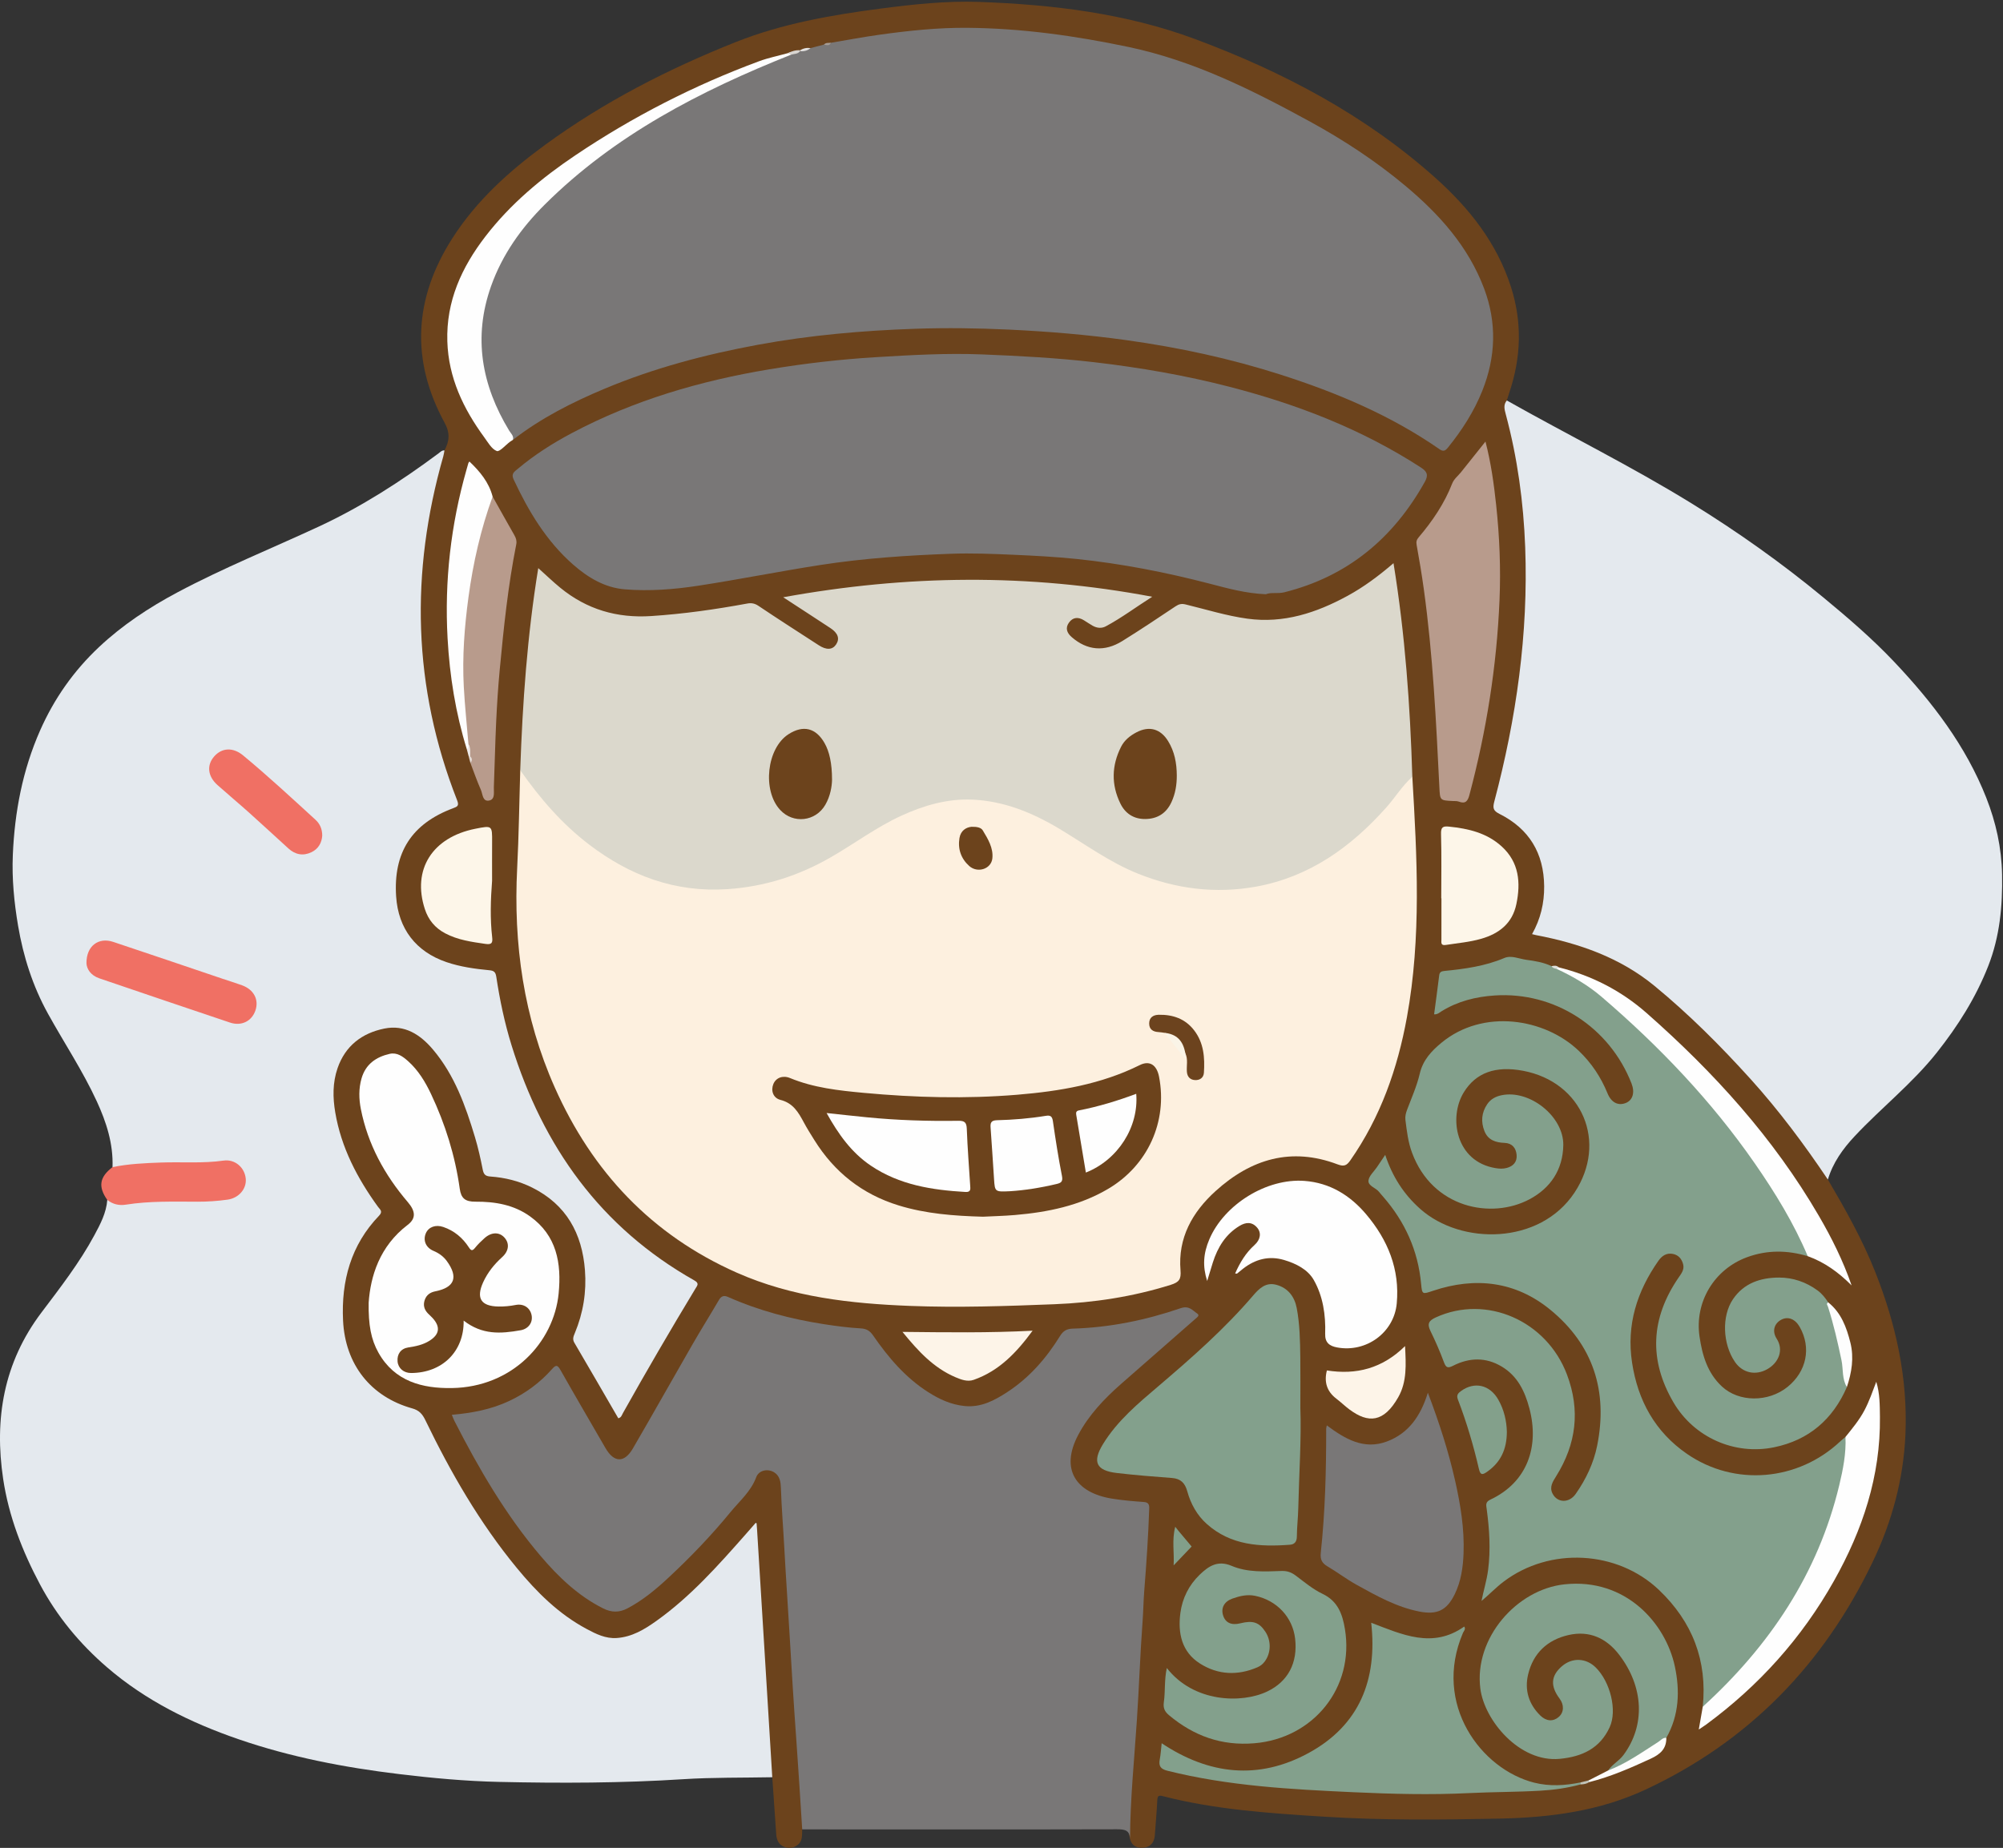 <?xml version="1.0" encoding="UTF-8"?>
<!DOCTYPE svg PUBLIC "-//W3C//DTD SVG 1.1//EN" "http://www.w3.org/Graphics/SVG/1.1/DTD/svg11.dtd">
<svg version="1.1" xmlns="http://www.w3.org/2000/svg" xmlns:xlink="http://www.w3.org/1999/xlink" x="0" y="0" width="1165" height="1075" viewBox="0, 0, 1165, 1075">
  <rect x="0" y="0" width="1165" height="1075" fill="#333333" stroke="none"/>
  <defs>
    <clipPath id="Clip_1">
      <path d="M0,0.99 L1164.5,0.99 L1164.5,1074.94 L0,1074.94 z"/>
    </clipPath>
  </defs>
  <g id="Layer_1">
    <g clip-path="url(#Clip_1)">
      <path d="M65.444,678.972 C65.921,665.333 61.864,652.769 56.252,640.599 C48.088,622.896 37.277,606.663 27.872,589.649 C19.03,573.652 13.538,556.423 10.502,538.471 C8.207,524.894 6.874,511.163 7.459,497.368 C8.52,472.328 13.117,448.07 23.316,424.956 C31.49,406.432 42.88,390.254 57.546,376.463 C71.16,363.661 86.684,353.403 103.15,344.63 C129.888,330.384 157.996,319.067 185.437,306.324 C210.24,294.806 233.144,280.048 255.062,263.747 C256.132,262.951 257.011,261.9 258.513,262.022 C260.101,264.313 258.869,266.576 258.25,268.72 C252.413,288.958 248.645,309.603 246.917,330.555 C243.834,367.951 247.894,404.662 258.47,440.672 C260.822,448.681 263.612,456.522 266.755,464.235 C268.285,467.987 267.421,470.15 263.593,471.521 C255.312,474.488 248.199,479.184 242.06,485.6 C227.362,500.959 228.008,535.64 244.408,549.568 C251.217,555.351 259.227,558.412 267.708,560.501 C272.725,561.737 277.824,562.614 282.985,562.989 C287.504,563.318 289.679,565.578 290.343,570.14 C292.361,584.012 295.572,597.641 299.803,611.006 C310.348,644.318 326.647,674.356 350.154,700.44 C365.36,717.313 382.75,731.304 402.333,742.703 C407.587,745.761 407.74,746.646 404.693,751.732 C390.904,774.743 377.349,797.888 364.195,821.268 C361.078,826.81 359.27,826.845 356.026,821.319 C348.856,809.106 341.725,796.871 334.636,784.611 C332.301,780.57 332.294,777.006 333.929,772.791 C338.973,759.787 340.369,746.336 338.111,732.528 C333.974,707.236 315.96,689.772 290.394,686.326 C289.073,686.148 287.752,685.921 286.431,685.815 C282.137,685.471 280.093,683.156 279.209,678.97 C275.444,661.137 270.063,643.817 261.677,627.559 C257.997,620.424 253.672,613.58 247.776,608.121 C231.438,592.994 205.885,599.502 198.119,620.521 C194.897,629.243 194.961,638.247 196.398,647.16 C199.431,665.968 207.801,682.578 218.666,697.995 C223.853,705.357 223.915,705.171 218.062,711.706 C210.663,719.968 206.469,729.894 203.631,740.477 C200.208,753.239 199.352,766.074 202.559,779.01 C207.453,798.744 219.361,812.041 239.021,817.742 C244.201,819.245 246.855,822.157 249.176,826.893 C264.608,858.384 282.075,888.609 305.075,915.372 C314.607,926.464 325.239,936.146 337.51,944.061 C339.052,945.056 340.648,945.949 342.234,946.868 C354.082,953.731 365.317,952.456 376.476,944.946 C390.243,935.681 402.418,924.708 413.641,912.53 C420.976,904.571 428.454,896.748 435.496,888.521 C436.667,887.153 438.154,885.328 440.036,886.027 C441.996,886.755 441.557,889.128 441.665,890.919 C442.92,911.833 444.241,932.745 445.449,953.658 C446.522,972.254 447.961,990.829 448.873,1009.44 C449.198,1016.05 449.24,1022.75 450.277,1029.34 C450.533,1030.97 450.807,1032.69 449.174,1033.9 C431.889,1034.24 414.562,1033.94 397.326,1035.04 C361.597,1037.33 325.838,1037.41 290.109,1036.61 C270.803,1036.18 251.474,1034.4 232.213,1032.07 C200.364,1028.23 169.045,1022.22 138.697,1011.77 C110.853,1002.18 84.637,989.26 62.214,969.907 C46.413,956.269 33.159,940.321 23.256,921.704 C12.951,902.333 5.094,882.095 1.841,860.39 C-3.41,825.35 2.142,792.663 24.04,763.638 C35.027,749.076 46.265,734.604 54.946,718.477 C58.376,712.105 61.838,705.55 62.401,698.042 C83.277,700.009 104.085,696.13 124.961,697.277 C127.915,697.44 130.935,696.695 133.808,695.835 C138.66,694.383 141.835,689.728 141.178,685.295 C140.482,680.601 136.403,676.281 131.562,676.76 C116.943,678.204 102.289,676.731 87.661,677.879 C80.295,678.457 72.929,680.438 65.444,678.972" fill="#E4E9EE"/>
      <path d="M449.174,1033.9 C447.843,1012.15 446.515,990.395 445.18,968.64 C443.558,942.232 441.931,915.824 440.303,889.415 C440.245,888.47 440.156,887.527 439.988,885.393 C437.431,888.318 435.536,890.503 433.622,892.671 C417.634,910.779 401.593,928.847 381.758,942.969 C374.823,947.906 367.576,952.303 358.703,952.906 C352.205,953.348 346.655,950.548 341.255,947.668 C324.952,938.973 312.126,926.176 300.533,912.08 C278.949,885.836 262.12,856.615 247.38,826.135 C245.688,822.636 243.829,820.457 239.768,819.322 C215.609,812.573 200.758,793.758 199.532,768.212 C198.428,745.213 204.08,724.286 220.447,707.249 C222.914,704.681 220.99,703.624 219.833,702.027 C207.801,685.412 198.432,667.56 194.984,647.1 C193.536,638.512 193.424,629.857 196.324,621.44 C200.826,608.373 210.544,601.01 223.542,598.362 C235.407,595.946 244.486,601.866 251.858,610.594 C264.388,625.43 270.766,643.285 276.245,661.504 C278.109,667.7 279.52,674.052 280.771,680.405 C281.311,683.143 282.285,684.23 285.147,684.429 C293.672,685.024 301.879,687.04 309.575,690.892 C329.367,700.797 338.574,717.518 340.221,738.929 C341.192,751.558 339.218,763.809 334.33,775.538 C333.554,777.398 332.82,779.018 334.071,781.143 C342.67,795.758 351.137,810.451 359.616,825.068 C361.39,824.662 361.671,823.202 362.287,822.103 C375.948,797.729 390.005,773.585 404.467,749.678 C405.593,747.817 406.891,746.589 403.819,744.854 C349.349,714.101 315.805,667.012 297.531,608.103 C293.484,595.057 290.695,581.706 288.652,568.218 C288.234,565.459 287.22,564.682 284.687,564.44 C276.236,563.634 267.832,562.472 259.741,559.726 C241.911,553.673 231.649,540.303 230.405,521.527 C228.712,495.979 239.452,479.204 263.435,470.224 C266.005,469.262 267.153,468.807 265.868,465.538 C240.013,399.784 238.537,333.01 257.842,265.42 C258.158,264.313 258.293,263.155 258.513,262.022 C261.385,256.683 261.899,251.998 258.606,245.955 C238.738,209.493 240.783,173.579 263.02,138.742 C277.039,116.779 296.033,99.632 316.86,84.401 C351.162,59.314 388.749,40.053 428.055,24.425 C454.854,13.77 483.34,8.773 511.924,5.027 C531.085,2.516 550.348,0.432 569.667,1.125 C612.423,2.658 654.958,7.786 695.102,22.728 C746.116,41.715 794.107,66.956 835.094,103.682 C854.68,121.231 870.682,141.453 878.839,166.977 C885.397,187.499 884.748,207.938 877.9,228.27 C877.375,229.829 876.911,231.408 876.418,232.977 C876.647,243.413 880.393,253.172 882.357,263.273 C888.305,293.863 889.887,324.768 888.422,355.74 C886.696,392.243 880.646,428.189 871.321,463.556 C869.56,470.234 869.633,470.299 875.577,473.656 C898.277,486.478 904.774,512.972 895.759,536.777 C893.606,542.465 893.436,542.471 899.442,543.82 C924.147,549.37 947.216,558.468 966.6,575.283 C985.599,591.763 1003.69,609.162 1020.28,628.132 C1034.44,644.331 1047.83,661.081 1059.68,679.048 C1061.16,681.295 1062.42,683.602 1063.14,686.192 C1073.31,703.533 1083.18,721.016 1090.62,739.773 C1102.72,770.285 1109.71,801.737 1108.24,834.725 C1107.08,860.661 1100.39,885.316 1089.21,908.622 C1060.64,968.194 1017.19,1013.06 956.966,1041.14 C930.019,1053.7 901.394,1057.36 872.019,1057.97 C837.892,1058.67 803.779,1059 769.704,1056.82 C738.329,1054.82 706.928,1052.78 676.3,1044.89 C673.81,1044.25 673.234,1044.85 673.112,1047.28 C672.771,1054.09 672.184,1060.89 671.674,1067.69 C671.394,1071.43 669.566,1074.13 665.811,1074.76 C661.846,1075.42 658.546,1074.24 657.258,1069.88 C654.668,1058.13 656.701,1046.37 657.414,1034.66 C658.172,1022.21 659.085,1009.77 659.933,997.33 C660.894,983.228 661.755,969.118 662.676,955.012 C663.477,942.731 664.298,930.443 664.881,918.153 C665.45,906.187 666.641,894.26 666.954,882.287 C667.123,875.827 666.967,875.838 660.663,874.834 C655.73,874.049 650.707,874.085 645.793,873.063 C638.838,871.616 632.262,869.5 627.19,864.135 C622.382,859.049 620.579,853.084 621.809,846.22 C622.88,840.241 625.091,834.739 628.512,829.672 C636.702,817.542 646.933,807.383 658.143,798.071 C669.799,788.389 681.272,778.482 692.144,767.908 C693.062,767.016 694.617,766.286 693.96,764.713 C693.285,763.095 691.808,762.195 690.008,762.084 C688.475,761.99 687.079,762.637 685.648,763.07 C665.814,769.067 645.701,773.589 624.895,774.247 C621.095,774.368 618.898,776.267 616.921,779.281 C607.867,793.083 596.905,804.951 582.535,813.513 C570.63,820.607 558.808,821.018 546.38,814.982 C531.701,807.853 520.946,796.436 511.137,783.876 C509.702,782.038 508.214,780.222 507.003,778.233 C505.272,775.388 502.84,774.443 499.546,774.165 C474.169,772.019 449.443,766.887 425.873,757.014 C422.002,755.393 419.899,756.03 417.73,759.593 C403.612,782.797 390.126,806.364 376.78,830.015 C374.161,834.656 371.859,839.491 368.895,843.921 C363.413,852.114 356.344,852.026 351.345,843.554 C342.962,829.35 334.733,815.055 326.439,800.798 C323.682,796.06 323.619,796.07 319.823,799.861 C306.232,813.436 289.892,821.27 270.806,823.393 C269.811,823.503 268.838,823.789 267.847,823.868 C265.166,824.079 264.867,825.233 266.11,827.449 C270.675,835.584 274.824,843.948 279.52,852.011 C289.934,869.887 301.034,887.31 314.497,903.085 C324.042,914.268 334.555,924.337 347.14,932.247 C354.998,937.187 361.995,936.932 369.301,931.655 C376.196,926.675 382.975,921.559 389.145,915.693 C405.225,900.404 419.878,883.801 434.076,866.779 C435.598,864.954 436.607,862.897 437.614,860.786 C439.83,856.141 443.409,853.775 447.254,854.242 C451.44,854.751 454.304,857.85 455.241,863.255 C456.326,869.503 456.018,875.878 456.363,882.172 C457.127,896.122 458.03,910.07 458.802,924.02 C459.547,937.465 460.436,950.911 461.371,964.349 C462.191,976.127 462.95,987.915 463.651,999.703 C464.481,1013.65 465.513,1027.58 466.385,1041.52 C466.81,1048.31 467.71,1055.09 467.487,1061.93 C467.459,1062.77 466.884,1063.46 466.58,1064.23 C466.411,1067.49 466.99,1070.97 463.838,1073.34 C461.359,1075.2 458.609,1075.47 455.877,1074.29 C452.829,1072.97 451.689,1070.28 451.474,1067.08 C450.732,1056.02 449.945,1044.96 449.174,1033.9" fill="#6C431C"/>
      <path d="M1063.14,686.192 C1049.39,665.744 1034.7,646.02 1018.17,627.719 C1000.73,608.43 982.381,590.054 962.297,573.536 C942.261,557.06 918.527,548.781 893.384,543.995 C892.763,543.877 892.153,543.696 891.083,543.432 C896.038,534.662 898.208,525.389 898.129,515.615 C897.972,496.362 889.392,482.145 872.177,473.501 C868.593,471.701 868.095,470.187 869.106,466.37 C881.954,417.869 888.978,368.611 887.096,318.327 C886.116,292.165 882.596,266.321 875.795,240.987 C875.046,238.195 874.277,235.499 876.418,232.977 C912.154,253.151 949.003,271.343 983.957,292.897 C1010.67,309.372 1036.24,327.506 1060.46,347.524 C1074.81,359.386 1088.93,371.499 1101.72,385.026 C1123.88,408.455 1143.36,433.8 1155.29,464.146 C1160.9,478.422 1164.17,493.14 1164.46,508.706 C1164.8,527.037 1163.15,544.813 1156.41,561.983 C1149.18,580.401 1138.78,596.846 1126.52,612.316 C1112.29,630.28 1094.24,644.413 1078.69,661.027 C1071.83,668.359 1066.06,676.406 1063.14,686.192" fill="#E4E9EE"/>
    </g>
    <path d="M466.58,1064.23 C465.482,1047.34 464.49,1030.44 463.259,1013.55 C461.703,992.199 460.392,970.832 459.152,949.456 C458.21,933.22 457.062,916.996 456.19,900.752 C455.558,888.985 454.59,877.237 454.18,865.451 C454.067,862.193 453.639,858.741 450.442,856.625 C446.813,854.223 441.397,855.134 439.826,859.378 C436.748,867.692 430.15,873.211 424.846,879.688 C413.769,893.215 401.649,905.839 388.855,917.755 C381.569,924.542 373.901,930.932 364.982,935.641 C360.148,938.193 355.666,938.118 350.779,935.665 C336.199,928.347 324.707,917.276 314.363,905.102 C294.112,881.27 278.493,854.383 264.308,826.63 C263.792,825.621 263.416,824.54 262.79,823.055 C274.588,822.041 285.756,819.911 296.23,814.979 C305.696,810.522 313.972,804.435 320.896,796.647 C323.208,794.047 324.119,793.696 325.993,797.011 C334.586,812.211 343.423,827.274 352.158,842.394 C357.096,850.942 363.106,851.21 368.095,842.642 C379.812,822.522 391.189,802.204 402.81,782.028 C407.789,773.384 413.097,764.929 418.119,756.309 C419.49,753.956 421.019,753.421 423.446,754.5 C441.322,762.444 460.072,767.37 479.347,770.351 C486.384,771.44 493.474,772.373 500.574,772.775 C503.987,772.968 505.924,774.149 507.801,776.869 C516.632,789.662 526.614,801.427 539.891,809.885 C546.374,814.016 553.27,817.199 561.131,817.958 C570.566,818.87 578.294,814.759 585.74,809.918 C598.652,801.524 608.54,790.17 616.569,777.179 C618.372,774.261 620.466,773.018 623.792,772.923 C645.365,772.306 666.321,768.023 686.644,761.053 C691.6,759.353 693.559,762.267 696.423,764.216 C697.892,765.215 696.355,766.288 695.571,766.977 C681.089,779.693 666.556,792.351 652.079,805.072 C642.274,813.688 633.283,823.157 627.146,834.707 C616.462,854.818 625.817,868.472 646.846,871.837 C652.892,872.804 659.021,873.33 665.133,873.759 C667.816,873.948 668.502,875.05 668.419,877.499 C667.884,893.428 666.818,909.323 665.545,925.208 C665.067,931.164 665.004,937.14 664.563,943.111 C663.144,962.316 662.511,981.577 661.235,1000.794 C659.707,1023.81 657.358,1046.78 657.258,1069.88 C657.132,1064.68 654.169,1064.16 649.592,1064.17 C588.588,1064.33 527.584,1064.25 466.58,1064.23" fill="#797777"/>
    <path d="M65.444,678.972 C74.755,677.05 84.219,676.635 93.673,676.293 C105.791,675.856 117.936,676.892 130.043,675.168 C136.623,674.231 142.239,679.106 142.926,685.568 C143.56,691.542 138.92,696.968 132.375,697.884 C126.604,698.691 120.81,699.092 114.975,699.079 C101.015,699.047 87.035,698.619 73.163,700.806 C69.195,701.432 65.576,700.565 62.401,698.042 C56.96,690.373 57.859,684.736 65.444,678.972" fill="#F07064"/>
    <path d="M50.289,560.344 C50.215,550.199 57.377,545.127 65.782,547.92 C87.057,554.988 108.271,562.241 129.511,569.414 C133.288,570.689 137.111,571.838 140.85,573.216 C147.641,575.718 150.678,581.54 148.583,587.776 C146.482,594.032 140.488,597.12 133.767,594.872 C108.409,586.392 83.104,577.755 57.791,569.144 C52.791,567.443 50.439,563.754 50.289,560.344" fill="#F07064"/>
    <path d="M187.422,486.105 C187.149,490.224 185.237,493.81 181.15,495.771 C176.31,498.093 171.747,497.213 167.78,493.614 C160.151,486.692 152.608,479.674 144.935,472.801 C138.871,467.37 132.618,462.15 126.536,456.739 C120.802,451.638 120.097,445.162 124.561,440.068 C129.089,434.902 135.575,434.636 141.395,439.454 C155.864,451.431 169.625,464.209 183.482,476.877 C186.039,479.214 187.399,482.199 187.422,486.105" fill="#F07064"/>
    <path d="M821.45,451.875 C824.19,498.581 826.754,545.283 818.312,591.736 C812.872,621.675 802.973,649.838 785.406,675.008 C783.294,678.034 781.771,678.797 777.927,677.346 C751.056,667.2 727.65,674.205 707.051,692.866 C693.47,705.168 685.043,720.122 686.621,739.036 C687.056,744.25 685.734,745.941 680.937,747.445 C658.862,754.364 636.264,757.821 613.227,758.728 C585.271,759.829 557.303,760.79 529.331,759.705 C494.777,758.363 460.658,754.603 428.535,740.368 C378.99,718.412 344.458,681.634 322.653,632.59 C304.589,591.961 298.544,549.152 300.805,504.928 C301.774,485.984 302.01,467.003 302.579,448.039 C305.694,448.445 306.608,451.245 308.135,453.29 C322.011,471.872 337.944,488.277 358.101,500.112 C373.373,509.079 389.616,514.706 407.576,515.856 C434.407,517.573 459.02,511.252 482.076,497.883 C495.039,490.366 507.23,481.577 520.649,474.794 C533.034,468.534 546.179,464.771 559.881,463.905 C573.893,463.019 587.272,466.833 600.088,472.41 C611.742,477.48 622.42,484.289 633.047,491.178 C651.247,502.977 670.423,512.011 692.307,515.027 C725.878,519.655 755.53,511.123 782.185,490.651 C795.113,480.722 806.07,468.971 815.901,456.057 C817.299,454.222 818.183,451.368 821.45,451.875" fill="#FDF0DF"/>
    <path d="M483.295,24.877 C492.731,23.298 502.137,21.507 511.608,20.188 C528.545,17.83 545.613,16.036 562.676,16.18 C594.263,16.447 625.416,20.816 656.368,27.325 C694.182,35.277 728.101,52.261 761.566,70.533 C781.309,81.313 800.068,93.607 817.342,108.052 C837.097,124.573 854.023,143.384 863.232,167.938 C870.668,187.763 870.008,207.63 862.178,227.263 C857.33,239.417 850.334,250.274 842.127,260.419 C840.546,262.372 839.369,262.792 837.234,261.308 C808.952,241.651 777.621,228.465 745.015,218.002 C715.713,208.599 685.757,202.145 655.293,197.901 C632.437,194.717 609.508,192.804 586.441,191.727 C568.456,190.887 550.481,190.65 532.551,191.255 C501.729,192.297 471.034,194.981 440.607,200.605 C410.12,206.241 380.344,214.127 351.738,226.099 C332.844,234.006 314.622,243.239 298.334,255.879 C287.082,239.713 280.077,222.049 279.073,202.18 C277.637,173.736 288.737,149.982 306.419,128.706 C325.15,106.169 348.169,88.76 372.925,73.452 C396.327,58.981 420.871,46.735 446.049,35.707 C450.476,33.768 455.205,32.782 459.706,31.1 C461.605,30.685 463.446,30.039 465.35,29.644 C467.306,28.831 469.461,28.742 471.434,27.985 C474.033,27.301 476.631,26.617 479.23,25.932 C480.531,25.37 482.185,26.172 483.295,24.877" fill="#797777"/>
    <path d="M821.45,451.875 C815.601,457.085 811.564,463.83 806.391,469.642 C785.74,492.843 761.528,510.204 730.442,515.812 C706.957,520.048 683.986,517.136 661.765,508.197 C645.276,501.565 631.053,491.055 615.965,482.026 C600.362,472.687 583.759,465.959 565.512,465.168 C551.084,464.543 537.275,468.534 524.154,474.576 C509.605,481.275 496.79,490.93 482.96,498.857 C464.417,509.486 444.806,515.789 423.152,517.248 C392.572,519.309 366.344,509.359 342.718,491.375 C326.912,479.344 313.959,464.339 302.579,448.039 C303.925,408.839 306.658,369.769 313.069,330.499 C317.704,334.652 321.639,338.453 325.858,341.908 C341.253,354.516 358.808,359.696 378.769,358.387 C397.583,357.153 416.145,354.518 434.638,351.1 C437.023,350.659 438.961,350.994 441.132,352.449 C452.741,360.232 464.506,367.783 476.237,375.382 C480.712,378.282 484.213,378.069 486.317,374.883 C488.507,371.566 487.456,368.336 483.022,365.41 C474.289,359.645 465.503,353.963 455.526,347.455 C527.497,334.375 598.132,333.545 670.156,347.155 C660.462,353.335 652.249,359.493 643.191,364.35 C640.691,365.691 638.002,365.41 635.53,364.018 C633.795,363.042 632.152,361.903 630.457,360.855 C627.138,358.803 624.004,358.983 621.698,362.252 C619.486,365.387 620.565,368.219 623.297,370.603 C632.225,378.398 642.359,379.392 652.747,372.935 C663.203,366.436 673.459,359.609 683.687,352.753 C685.66,351.43 687.21,351.055 689.585,351.631 C701.535,354.533 713.319,358.238 725.536,359.915 C746.607,362.807 765.659,356.518 783.827,346.6 C793.194,341.486 801.735,335.154 810.502,327.621 C817.279,369.279 820.182,410.501 821.45,451.875" fill="#DBD8CC"/>
    <path d="M736.26,345.695 C724.561,345.209 713.998,342.266 703.408,339.509 C678.015,332.899 652.307,327.895 626.217,325.181 C614.014,323.911 601.731,323.278 589.445,322.734 C577.301,322.197 565.163,321.712 553.043,322.153 C527.684,323.075 502.394,324.77 477.249,328.663 C453.494,332.342 429.931,337.092 406.181,340.732 C392.03,342.901 377.709,344.015 363.428,342.846 C351.781,341.893 342.007,336.04 333.338,328.436 C317.742,314.758 307.399,297.415 298.716,278.868 C297.119,275.456 299.354,274.275 301.118,272.785 C310.815,264.595 321.501,257.828 332.676,251.903 C368.721,232.792 407.319,221.537 447.408,214.857 C468.039,211.42 488.749,209.035 509.64,207.771 C530.235,206.524 550.844,205.35 571.437,206.184 C593.134,207.063 614.826,208.199 636.457,210.719 C663.036,213.814 689.303,218.343 715.175,225.03 C754.519,235.198 792.079,249.695 826.377,271.928 C829.993,274.272 830.981,276.256 828.73,280.291 C810.402,313.147 783.79,335.352 746.933,344.575 C743.205,345.508 739.248,344.426 736.26,345.695" fill="#797777"/>
    <path d="M990.368,992.886 C993.102,966.065 984.366,943.534 964.964,924.998 C940.763,901.878 901.397,899.789 874.562,920.102 C870.045,923.522 866.175,927.615 861.686,931.353 C862.874,925.273 864.734,919.423 865.524,913.306 C867.055,901.468 866.289,889.745 864.724,878.02 C864.407,875.644 863.789,873.827 866.841,872.393 C888.339,862.29 895.455,841.575 889.51,819.217 C886.878,809.319 882.623,800.436 873.367,794.94 C864.108,789.441 854.629,789.747 845.257,794.459 C842.349,795.922 841.121,795.945 839.873,792.568 C837.57,786.334 834.895,780.213 831.974,774.241 C829.951,770.103 831.049,768.252 835.115,766.392 C864.5,752.949 899.535,768.203 911.398,799.656 C919.245,820.46 916.793,840.068 905.13,858.738 C903.157,861.896 901.034,865.036 903.008,868.902 C905.794,874.359 912.628,874.547 916.447,869.108 C922.436,860.579 926.907,851.179 928.954,841.001 C935.303,809.437 926.706,782.414 901.713,761.943 C881.512,745.397 858.156,742.657 833.526,750.898 C827.345,752.966 827.135,753.213 826.558,746.887 C824.787,727.474 817.151,710.694 804.417,696.098 C803.652,695.222 802.867,694.36 802.16,693.438 C800.257,690.96 795.707,689.965 795.939,686.868 C796.144,684.135 799.108,681.607 800.861,678.993 C802.319,676.819 803.786,674.652 805.683,671.84 C809.871,684.559 816.535,694.82 826.044,703.28 C849.8,724.419 895.585,724.28 915.787,693.79 C935.162,664.547 920.381,629.428 885.841,622.917 C869.866,619.906 858.401,623.989 851.347,635.517 C842.458,650.042 846.638,675.764 869.88,679.558 C872.035,679.91 874.169,680.031 876.309,679.464 C880.217,678.429 882.456,675.861 882.108,671.874 C881.757,667.846 879.525,665.035 875.082,664.868 C869.925,664.674 865.462,663.253 863.394,658.006 C861.248,652.559 861.674,647.285 865.027,642.333 C867.033,639.37 869.971,637.858 873.278,637.162 C889.71,633.7 909.549,649.534 909.255,666.216 C909.004,680.438 901.864,691.144 889.604,697.668 C867.381,709.495 833.216,702.848 821.268,670.567 C818.985,664.401 818.244,657.993 817.438,651.571 C817.187,649.575 817.623,647.668 818.351,645.732 C820.985,638.73 824.087,631.811 825.779,624.573 C827.634,616.636 832.615,611.387 838.404,606.604 C862.584,586.627 898.469,592.302 918.364,611.405 C925.699,618.446 931.153,626.662 934.98,636.047 C937.153,641.376 941.081,643.384 945.498,641.697 C949.648,640.113 951.007,635.591 948.93,630.279 C936.104,597.47 904.138,576.782 869.285,579.114 C858.439,579.84 847.947,582.422 838.504,588.259 C837.288,589.01 836.186,590.185 834.115,590.096 C835.119,582.486 836.151,574.95 837.081,567.401 C837.314,565.508 838.298,565.021 840.039,564.85 C851.961,563.675 863.753,562.063 874.963,557.306 C879.037,555.577 883.499,557.784 887.734,558.356 C892.722,559.03 897.775,559.822 902.414,562.055 C903.616,562.691 905.018,562.757 906.223,563.394 C916.409,566.692 925.014,572.774 932.956,579.599 C967.96,609.678 999.424,643.033 1025.33,681.376 C1034.95,695.609 1043.48,710.492 1050.68,726.108 C1051.35,727.566 1052.49,729.011 1051.43,730.776 C1039.64,727.252 1027.95,727.064 1016.22,731.342 C997.074,738.325 985.523,757.425 988.501,777.606 C990.107,788.493 993.108,798.745 1001.52,806.58 C1011.35,815.741 1028.45,815.875 1039.65,806.857 C1050.78,797.893 1053.61,784.059 1046.79,771.992 C1044.14,767.293 1039.99,765.645 1036.06,767.723 C1032.01,769.868 1030.5,774.321 1033.37,778.792 C1037.62,785.395 1034.49,792.782 1027.92,796.499 C1021.06,800.384 1013.47,798.715 1009.09,792.289 C1001.91,781.787 1001.32,765.646 1007.91,755.86 C1014.31,746.368 1024.1,743.245 1034.74,743.218 C1042.78,743.197 1050.42,745.779 1057.11,750.682 C1059.74,752.608 1061.61,755.037 1063.37,757.659 C1068.99,772.292 1072.2,787.479 1073.76,803.044 C1073.89,804.34 1073.44,805.702 1074.19,806.929 C1066,825.773 1052.01,837.803 1031.84,841.952 C1008.82,846.689 985.26,836.166 973.36,815.873 C958.866,791.155 960.112,766.869 976.277,743.274 C977.865,740.956 979.759,738.672 978.973,735.542 C978.181,732.392 976.285,730.11 973.035,729.463 C969.347,728.727 966.657,730.497 964.588,733.449 C952.089,751.28 945.918,770.73 949.25,792.674 C952.608,814.786 962.691,833.037 981.21,845.791 C1008.94,864.891 1045.78,861.627 1070.35,838.509 C1071.31,837.603 1072.36,836.792 1073.37,835.937 C1075.46,839.179 1074.64,842.726 1074.21,846.121 C1070.04,879.349 1057.23,909.317 1039.49,937.388 C1027.05,957.082 1011.9,974.527 994.982,990.475 C993.699,991.684 992.571,993.363 990.368,992.886" fill="#83A08C"/>
    <path d="M756.319,818.905 C756.977,836.961 755.581,857.229 755.108,877.514 C754.981,882.966 754.319,888.448 754.284,893.927 C754.265,896.809 752.985,898.433 750.283,898.639 C732.836,899.966 715.875,899.034 701.914,886.571 C696.197,881.467 692.558,874.849 690.544,867.541 C689.207,862.691 686.706,860.182 681.613,859.802 C670.864,859 660.109,858.152 649.407,856.887 C637.54,855.483 635.257,850.37 641.489,840.172 C649.878,826.445 662.078,816.348 674.092,806.11 C693.349,789.7 712.315,772.994 728.811,753.718 C732.437,749.48 736.249,745.791 742.325,747.417 C749.139,749.241 752.942,754.347 754.201,760.91 C756.019,770.38 756.164,780.055 756.293,789.684 C756.413,798.673 756.319,807.664 756.319,818.905" fill="#83A08C"/>
    <path d="M214.426,757.774 C215.493,742.512 220.731,725.016 237.131,712.549 C242.009,708.84 241.753,704.648 237.191,699.31 C223.675,683.498 213.942,665.727 209.881,645.167 C208.718,639.274 208.585,633.269 210.278,627.371 C212.658,619.078 218.739,614.869 226.657,613.07 C230.959,612.092 234.341,614.626 237.373,617.34 C243.312,622.654 247.354,629.358 250.71,636.452 C259.002,653.983 264.714,672.321 267.406,691.56 C268.178,697.076 270.532,699.113 276.539,699.07 C287.924,698.987 298.862,700.859 308.281,707.612 C323.808,718.744 326.651,734.844 324.921,752.462 C322.125,780.953 297.925,806.965 262.788,807.498 C245.701,807.758 229.528,803.673 220.127,786.926 C215.787,779.195 214.227,770.759 214.426,757.774" fill="#FEFEFE"/>
    <path d="M919.296,1038.07 C911.617,1040.19 903.722,1041.28 895.836,1041.73 C882.057,1042.53 868.229,1042.44 854.442,1043.12 C831.985,1044.23 809.517,1043.64 787.121,1042.61 C750.815,1040.93 714.461,1039.02 678.94,1030.1 C674.855,1029.07 673.865,1027.25 674.56,1023.5 C675.099,1020.59 675.266,1017.61 675.66,1014.11 C703.123,1032.45 731.904,1035.66 760.985,1019.87 C790.712,1003.73 801.197,977.215 797.539,944.038 C815.477,950.831 833.177,959.305 851.635,946.24 C852.669,947.819 851.358,948.838 850.899,949.915 C833.131,991.58 861.546,1029.22 892.23,1037.03 C901.344,1039.34 910.313,1038.74 919.342,1036.91 C919.848,1037.32 919.833,1037.7 919.296,1038.07" fill="#83A08C"/>
    <path d="M935.275,1029.99 C937.741,1026.42 941.724,1024.4 944.329,1020.87 C956.989,1003.72 956.156,981.411 941.717,962.599 C934.325,952.968 924.452,948.444 912.413,951.141 C900.059,953.909 891.7,961.706 888.771,974.204 C886.657,983.222 889.166,991.375 895.866,997.975 C899.343,1001.4 903.35,1001.64 906.598,998.835 C909.665,996.192 909.857,991.828 907.07,988.106 C901.609,980.814 902.053,974.837 908.464,969.313 C914.477,964.132 922.536,964.459 928.2,970.113 C936.602,978.501 940.713,994.993 936.251,1004.75 C930.624,1017.05 920.305,1021.96 907.162,1023.2 C883.83,1025.4 863.37,1000.903 861.002,982.312 C857.26,952.951 882.205,924.628 909.958,921.675 C945.647,917.878 968.774,944.378 974.123,969.36 C977.164,983.564 976.646,997.785 969.188,1010.96 C959.887,1018.78 949.4,1024.69 938.547,1030.01 C937.505,1030.52 936.361,1030.85 935.275,1029.99" fill="#83A08C"/>
    <path d="M830.483,810.194 C837.15,827.785 842.472,844.292 846.307,861.27 C849.459,875.223 851.776,889.298 851.243,903.652 C850.941,911.788 849.785,919.852 846.16,927.322 C841.541,936.84 835.866,939.53 825.543,937.507 C812.244,934.901 800.634,928.359 789.008,921.929 C783.203,918.719 777.884,914.639 772.16,911.267 C768.935,909.366 767.784,907.303 768.204,903.363 C770.757,879.392 771.388,855.319 771.335,831.224 C771.334,830.762 771.499,830.299 771.706,829.201 C782.26,837.063 793.223,843.596 806.637,838.584 C819.166,833.902 826.266,823.886 830.483,810.194" fill="#797777"/>
    <path d="M678.658,970.36 C694.229,990.393 722.013,991.14 736.982,984.047 C749.177,978.268 754.899,967.302 753.282,953.282 C751.84,940.784 742.609,930.96 730.012,928.36 C725.395,927.407 721.06,928.461 716.82,929.965 C712.033,931.661 710.074,935.374 711.359,939.661 C712.657,943.987 716.19,945.656 721.329,944.368 C728.712,942.519 732.341,943.724 735.963,949.229 C739.482,954.576 739.275,961.603 735.622,966.547 C734.476,968.098 733.058,969.199 731.383,969.922 C719.897,974.879 708.455,974.404 697.98,967.778 C687.288,961.015 684.994,950.059 686.54,938.36 C687.674,929.781 691.479,922.116 697.819,916.028 C702.985,911.067 708.279,907.512 716.316,910.917 C725.513,914.814 735.569,914.258 745.392,913.902 C748.597,913.786 751.086,914.671 753.634,916.589 C758.682,920.388 763.653,924.557 769.289,927.244 C778.2,931.493 780.839,939.162 782.242,947.674 C787.845,981.662 764.025,1011.25 729.582,1014.13 C710.485,1015.73 694.318,1009.86 679.929,997.808 C677.463,995.742 676.425,993.729 676.93,990.161 C677.833,983.782 677.129,977.215 678.658,970.36" fill="#83A08C"/>
    <path d="M863.99,256.878 C867.238,269.379 868.889,281.534 870.198,293.707 C872.174,312.077 872.938,330.535 872.166,349.002 C870.56,387.475 864.537,425.282 854.643,462.493 C853.685,466.097 852.321,467.789 848.471,466.33 C847.424,465.933 846.172,466.039 845.011,465.985 C837.398,465.627 837.56,465.625 837.17,457.723 C835.275,419.402 833.428,381.073 828.168,343.018 C826.964,334.304 825.528,325.617 823.946,316.963 C823.594,315.041 824.018,313.889 825.175,312.529 C833.196,303.101 840.082,292.946 844.609,281.343 C845.688,278.579 848.02,276.882 849.769,274.69 C854.32,268.987 858.874,263.285 863.99,256.878" fill="#B89B8C"/>
    <path d="M718.388,740.844 C721.231,734.394 724.618,728.816 729.651,724.293 C733.16,721.139 733.751,717.19 731.211,714.194 C728.193,710.632 724.586,710.951 720.933,713.161 C712.801,718.081 708.231,725.629 705.42,734.434 C704.317,737.89 703.294,741.373 702.125,745.202 C699.405,736.671 699.841,729.287 703.391,720.956 C712.047,700.646 736.75,685.321 758.747,686.98 C773.502,688.092 785.254,695.358 794.612,706.427 C807.221,721.34 814.228,738.432 812.387,758.274 C810.809,775.282 794.589,787.022 777.675,783.859 C773.325,783.046 770.582,781.121 770.755,775.926 C771.12,764.989 769.505,754.089 764.123,744.615 C760.637,738.478 753.779,735.039 746.847,732.987 C738.048,730.382 730.089,732.517 722.955,738.092 C721.792,739.001 720.675,739.966 719.52,740.884 C719.422,740.962 719.196,740.88 718.388,740.844" fill="#FEFEFE"/>
    <path d="M460.194,31.782 C407.498,52.774 357.621,78.456 316.861,118.996 C303.177,132.605 292.093,148.173 285.595,166.538 C275.085,196.245 280.122,224.109 296.169,250.547 C297.157,252.175 298.957,253.563 298.334,255.88 C297.78,256.237 297.204,256.567 296.674,256.959 C294.026,258.911 290.562,263.013 288.931,262.38 C285.939,261.218 283.853,257.396 281.701,254.456 C269.502,237.787 260.84,219.775 260.181,198.595 C259.456,175.244 268.503,155.508 282.341,137.528 C296.923,118.583 315.071,103.492 334.776,90.248 C368.157,67.811 403.751,49.603 441.474,35.634 C446.902,33.624 452.647,32.471 458.246,30.921 C459.211,30.493 460.186,30.043 460.194,31.782" fill="#FEFEFE"/>
    <path d="M990.368,992.886 C1029.16,957.525 1057.38,915.626 1069.76,864.025 C1071.96,854.831 1073.82,845.511 1073.37,835.937 C1077.33,831.028 1081.35,826.192 1084.35,820.571 C1087.18,815.238 1089.12,809.558 1091.29,803.848 C1093.39,810.608 1093.34,817.495 1093.42,824.342 C1093.81,858.72 1083.32,890.11 1066.68,919.68 C1047.97,952.936 1023,980.712 992.264,1003.3 C991.086,1004.17 989.834,1004.93 988.061,1006.12 C988.904,1001.28 989.636,997.085 990.368,992.886" fill="#FEFEFE"/>
    <path d="M286.526,288.889 C290.754,296.417 294.95,303.964 299.235,311.461 C300.194,313.138 300.642,314.796 300.266,316.691 C295.476,340.83 292.946,365.271 290.643,389.735 C289.694,399.821 289.058,409.946 288.579,420.067 C287.982,432.689 287.744,445.328 287.237,457.955 C287.125,460.748 288.065,464.832 284.754,465.652 C280.637,466.672 280.798,462.01 279.716,459.552 C277.444,454.395 275.598,449.05 273.577,443.782 C274.371,442.033 272.914,440.61 272.881,438.975 C272.396,436.687 272.411,434.299 271.438,432.111 C268.242,411.986 267.34,391.833 268.64,371.436 C270.273,345.836 274.811,320.885 282.302,296.418 C283.147,293.657 283.282,290.361 286.526,288.889" fill="#B89B8C"/>
    <path d="M1051.43,730.776 C1043.31,711.535 1032.46,693.836 1020.6,676.744 C995.396,640.424 965.131,608.717 931.657,579.996 C923.795,573.25 914.882,568.033 905.474,563.687 C905.253,562.687 905.641,562.393 906.578,562.736 C925.778,567.53 942.883,576.271 957.785,589.395 C996.869,623.815 1031.5,661.994 1057.84,707.223 C1065.35,720.112 1071.99,733.424 1076.94,747.788 C1069.53,740.351 1061.31,734.295 1051.43,730.776" fill="#FEFEFE"/>
    <path d="M838.273,522.572 C838.273,510.12 838.504,497.66 838.141,485.218 C838.022,481.133 839.232,480.519 842.834,480.882 C854.105,482.02 864.837,484.563 873.464,492.442 C883.583,501.682 884.561,513.493 881.962,525.958 C879.644,537.072 872.069,543.087 861.523,546.127 C854.772,548.073 847.83,548.64 840.951,549.714 C837.835,550.201 838.361,548.3 838.369,546.462 C838.403,538.498 838.383,530.534 838.383,522.571 C838.346,522.571 838.31,522.572 838.273,522.572" fill="#FDF6E9"/>
    <path d="M286.212,512.407 C285.367,523.371 285.009,534.346 286.264,545.269 C286.638,548.525 285.975,549.639 282.384,549.118 C274.313,547.948 266.282,546.848 258.941,542.96 C253.081,539.857 249.177,535.204 247.108,528.864 C239.604,505.873 251.398,487.087 276.543,482.11 C286.319,480.175 286.289,480.175 286.222,489.998 C286.172,497.467 286.212,504.937 286.212,512.407" fill="#FDF6E9"/>
    <path d="M286.526,288.889 C279.616,307.846 275.182,327.419 272.483,347.368 C270.141,364.678 268.808,382.095 269.757,399.573 C270.36,410.678 271.538,421.751 272.458,432.838 C272.685,434.027 273.811,435.491 271.519,435.912 C265.001,414.849 261.534,393.258 260.321,371.275 C258.484,337.964 262.194,305.277 271.34,273.2 C271.704,271.923 272.042,270.639 272.43,269.369 C272.509,269.109 272.756,268.901 273.05,268.498 C279.137,274.296 284.366,280.561 286.526,288.889" fill="#FEFEFE"/>
    <path d="M600.582,774.123 C591.24,786.885 581.072,797.542 566.339,802.713 C562.75,803.973 559.123,802.636 555.698,801.174 C543.039,795.769 534.063,786.074 524.907,774.816 C550.415,775.076 575.053,775.459 600.582,774.123" fill="#FDF4E8"/>
    <path d="M817.216,783.081 C817.765,793.764 818.387,803.816 813.253,812.843 C804.826,827.659 795.806,828.06 784.921,819.987 C782.26,818.014 779.877,815.67 777.24,813.662 C771.584,809.353 770.078,803.761 771.755,797.242 C788.917,799.954 803.998,796.074 817.216,783.081" fill="#FDF4E8"/>
    <path d="M876.428,832.936 C876.407,843.252 872.737,850.801 864.842,856.265 C862.295,858.028 861.037,858.251 860.198,854.625 C857.015,840.863 853,827.328 847.944,814.131 C846.969,811.586 848.09,810.427 849.81,809.19 C857.614,803.577 866.472,805.563 871.419,814.186 C874.883,820.223 876.297,826.843 876.428,832.936" fill="#83A08B"/>
    <path d="M1074.19,806.929 C1071.26,802.092 1072.15,796.477 1071.05,791.264 C1068.84,780.782 1066.47,770.353 1063.19,760.147 C1062.92,759.326 1061.94,758.386 1063.37,757.659 C1070.87,763.669 1073.99,772.13 1076.22,781.006 C1078.44,789.834 1077,798.455 1074.19,806.929" fill="#FDFDFD"/>
    <path d="M935.275,1029.99 C945.87,1025.97 955.009,1019.4 964.464,1013.38 C965.947,1012.43 967.114,1010.78 969.188,1010.96 C969.27,1017.38 965.634,1020.56 960.039,1023.14 C948.44,1028.5 936.793,1033.59 924.372,1036.72 C923.741,1036.49 923.666,1036.14 924.15,1035.67 C927.858,1033.78 931.567,1031.89 935.275,1029.99" fill="#FDFDFC"/>
    <path d="M683.55,888.181 C684.478,889.36 684.957,890.003 685.47,890.616 C688.004,893.642 690.547,896.66 693.087,899.681 C689.597,903.34 686.108,906.998 682.618,910.657 C683.054,903.086 681.524,895.96 683.55,888.181" fill="#829F8A"/>
    <path d="M460.194,31.782 C459.545,31.495 458.895,31.208 458.246,30.921 C460.491,29.789 462.822,29.021 465.385,29.241 L465.318,29.732 C464.064,31.55 461.967,31.26 460.194,31.782" fill="#D8D4D0"/>
    <path d="M271.519,435.912 C272.609,435.125 272.207,433.882 272.457,432.838 C273.848,435.061 273.398,437.543 273.456,439.953 C273.155,440.261 272.863,440.237 272.581,439.926 C272.227,438.588 271.873,437.25 271.519,435.912" fill="#EEEAE8"/>
    <path d="M465.318,29.732 L465.385,29.241 C467.244,28.067 469.264,27.665 471.434,27.985 C469.657,29.485 467.597,29.992 465.318,29.732" fill="#E4E2E1"/>
    <path d="M924.15,1035.67 C924.224,1036.02 924.298,1036.37 924.372,1036.72 C922.833,1037.75 921.103,1038.05 919.297,1038.07 C919.311,1037.68 919.326,1037.3 919.342,1036.91 C920.945,1036.5 922.547,1036.09 924.15,1035.67" fill="#C1C3B8"/>
    <path d="M272.581,439.926 C272.873,439.915 273.164,439.924 273.456,439.953 C274.756,441.19 274.815,442.466 273.577,443.782 C273.245,442.497 272.913,441.212 272.581,439.926" fill="#E2D9D4"/>
    <path d="M483.295,24.877 C482.37,26.881 480.752,26.219 479.231,25.933 C480.343,24.648 481.898,25.065 483.295,24.877" fill="#A69D96"/>
    <path d="M906.578,562.736 C906.21,563.053 905.842,563.37 905.474,563.687 C904.325,563.385 903.085,563.254 902.414,562.055 C903.891,561.736 905.355,561.499 906.578,562.736" fill="#DFE1DC"/>
    <path d="M571.721,707.812 C554.869,707.343 538.522,706.136 522.585,701.22 C501.421,694.692 485.3,681.896 473.654,663.234 C471.542,659.849 469.403,656.468 467.523,652.953 C464.398,647.112 461.294,641.717 453.957,639.859 C449.589,638.753 448.26,634.362 449.818,630.606 C451.32,626.986 455.289,625.405 459.5,627.145 C473.236,632.82 487.822,634.411 502.366,635.761 C532.07,638.517 561.859,639.318 591.622,636.861 C616.237,634.828 640.448,630.774 662.91,619.613 C668.601,616.786 672.792,619.417 674.142,626.405 C679.172,652.446 667.629,677.958 644.561,691.589 C627.836,701.472 609.339,705.199 590.296,706.831 C584.004,707.37 577.678,707.508 571.721,707.812" fill="#6C431C"/>
    <path d="M677.314,600.843 C676.183,600.693 675.055,600.461 673.92,600.408 C670.663,600.255 668.385,598.887 668.389,595.388 C668.393,591.861 670.808,590.394 673.976,590.337 C682.184,590.191 689.354,592.633 694.544,599.379 C700.185,606.713 700.798,615.28 700.232,624.037 C700.042,626.985 697.858,628.471 695.078,628.33 C692.302,628.188 690.571,626.517 690.328,623.538 C690.035,619.935 691.11,616.216 689.421,612.732 C686.658,607.473 683.187,602.935 677.314,600.843" fill="#6C431E"/>
    <path d="M565.106,480.98 C568.307,480.896 570.637,481.468 571.59,483.047 C574.601,488.036 577.823,493.308 577.187,499.335 C576.525,505.618 568.499,508.116 563.666,503.738 C558.931,499.448 557.013,493.842 558.053,487.527 C558.774,483.149 561.959,481.254 565.106,480.98" fill="#6C431C"/>
    <path d="M677.314,600.843 C684.337,601.597 688.104,605.296 689.42,612.732 C689.334,613.521 689.248,614.311 689.097,615.697 C684.928,610.441 681.121,605.642 677.314,600.843" fill="#FAF4E7"/>
    <path d="M483.936,453.636 C483.868,457.311 483.022,463.033 480.023,468.197 C474.353,477.963 461.399,479.405 453.778,471.186 C443.24,459.819 445.952,435.232 458.64,427.105 C467.176,421.638 474.525,423.44 479.557,432.236 C482.371,437.153 483.943,444.044 483.936,453.636" fill="#6C431C"/>
    <path d="M684.455,451.072 C684.491,456.446 683.646,461.633 681.388,466.566 C678.367,473.165 673.139,476.415 666.029,476.457 C659.44,476.496 654.491,473.286 651.641,467.449 C646.269,456.45 646.528,445.353 652.044,434.446 C653.979,430.619 657.231,428.006 660.974,426.038 C668.378,422.145 674.925,423.917 679.372,431.077 C683.167,437.187 684.418,443.988 684.455,451.072" fill="#6C431C"/>
    <path d="M269.672,768.254 C269.957,786.102 257.355,798.669 239.103,798.74 C234.82,798.757 231.578,795.978 231.233,791.994 C230.862,787.716 233.161,784.507 237.5,783.858 C241.819,783.213 246.017,782.343 249.763,779.999 C255.631,776.327 256.268,771.966 251.701,766.855 C250.815,765.864 249.779,765.009 248.862,764.044 C246.749,761.816 246.001,759.289 247.028,756.266 C248.063,753.218 250.332,751.779 253.273,751.196 C264.436,748.983 266.701,742.997 259.903,733.635 C257.891,730.865 255.285,729.025 252.113,727.676 C247.602,725.757 245.938,721.522 247.685,717.445 C249.256,713.782 253.357,712.261 257.828,713.786 C264.216,715.965 269.11,720.106 272.741,725.702 C274.005,727.649 274.771,727.802 276.278,725.948 C277.948,723.893 279.867,722.01 281.85,720.246 C285.836,716.698 290.359,716.629 293.355,719.905 C296.445,723.284 296.054,727.713 292.065,731.322 C287.436,735.51 283.619,740.256 281.023,745.944 C276.783,755.236 279.747,759.916 290,760.063 C293.329,760.11 296.617,759.807 299.918,759.154 C304.637,758.221 308.427,760.876 309.217,765.239 C309.954,769.307 307.423,773.042 302.847,773.856 C291.074,775.952 280.468,776.604 269.672,768.254" fill="#6C431C"/>
    <path d="M480.776,647.501 C488.999,648.376 496.525,649.224 504.062,649.967 C521.795,651.714 539.583,652.287 557.388,652.011 C561.098,651.954 562.176,653.019 562.314,656.73 C562.723,667.697 563.589,678.648 564.285,689.604 C564.414,691.64 564.801,693.613 561.535,693.423 C542.095,692.293 523.191,689.358 506.548,678.143 C495.209,670.502 487.62,659.792 480.776,647.501" fill="#FEFEFE"/>
    <path d="M587.537,692.978 C578.674,693.396 578.663,693.397 578.163,685.942 C577.496,675.999 576.897,666.05 576.161,656.112 C575.949,653.252 576.354,651.768 579.882,651.68 C589.352,651.443 598.811,650.677 608.174,649.144 C610.87,648.703 611.966,649.291 612.391,652.216 C613.942,662.9 615.59,673.582 617.677,684.171 C618.337,687.517 617.006,688.191 614.496,688.79 C605.097,691.031 595.584,692.483 587.537,692.978" fill="#FEFEFE"/>
    <path d="M660.859,636.316 C662.436,655.551 650.238,674.747 631.569,682.128 C629.69,670.83 627.844,659.659 625.961,648.496 C625.728,647.118 626.012,646.274 627.515,645.98 C638.878,643.756 649.93,640.398 660.859,636.316" fill="#FEFEFE"/>
  </g>
</svg>
